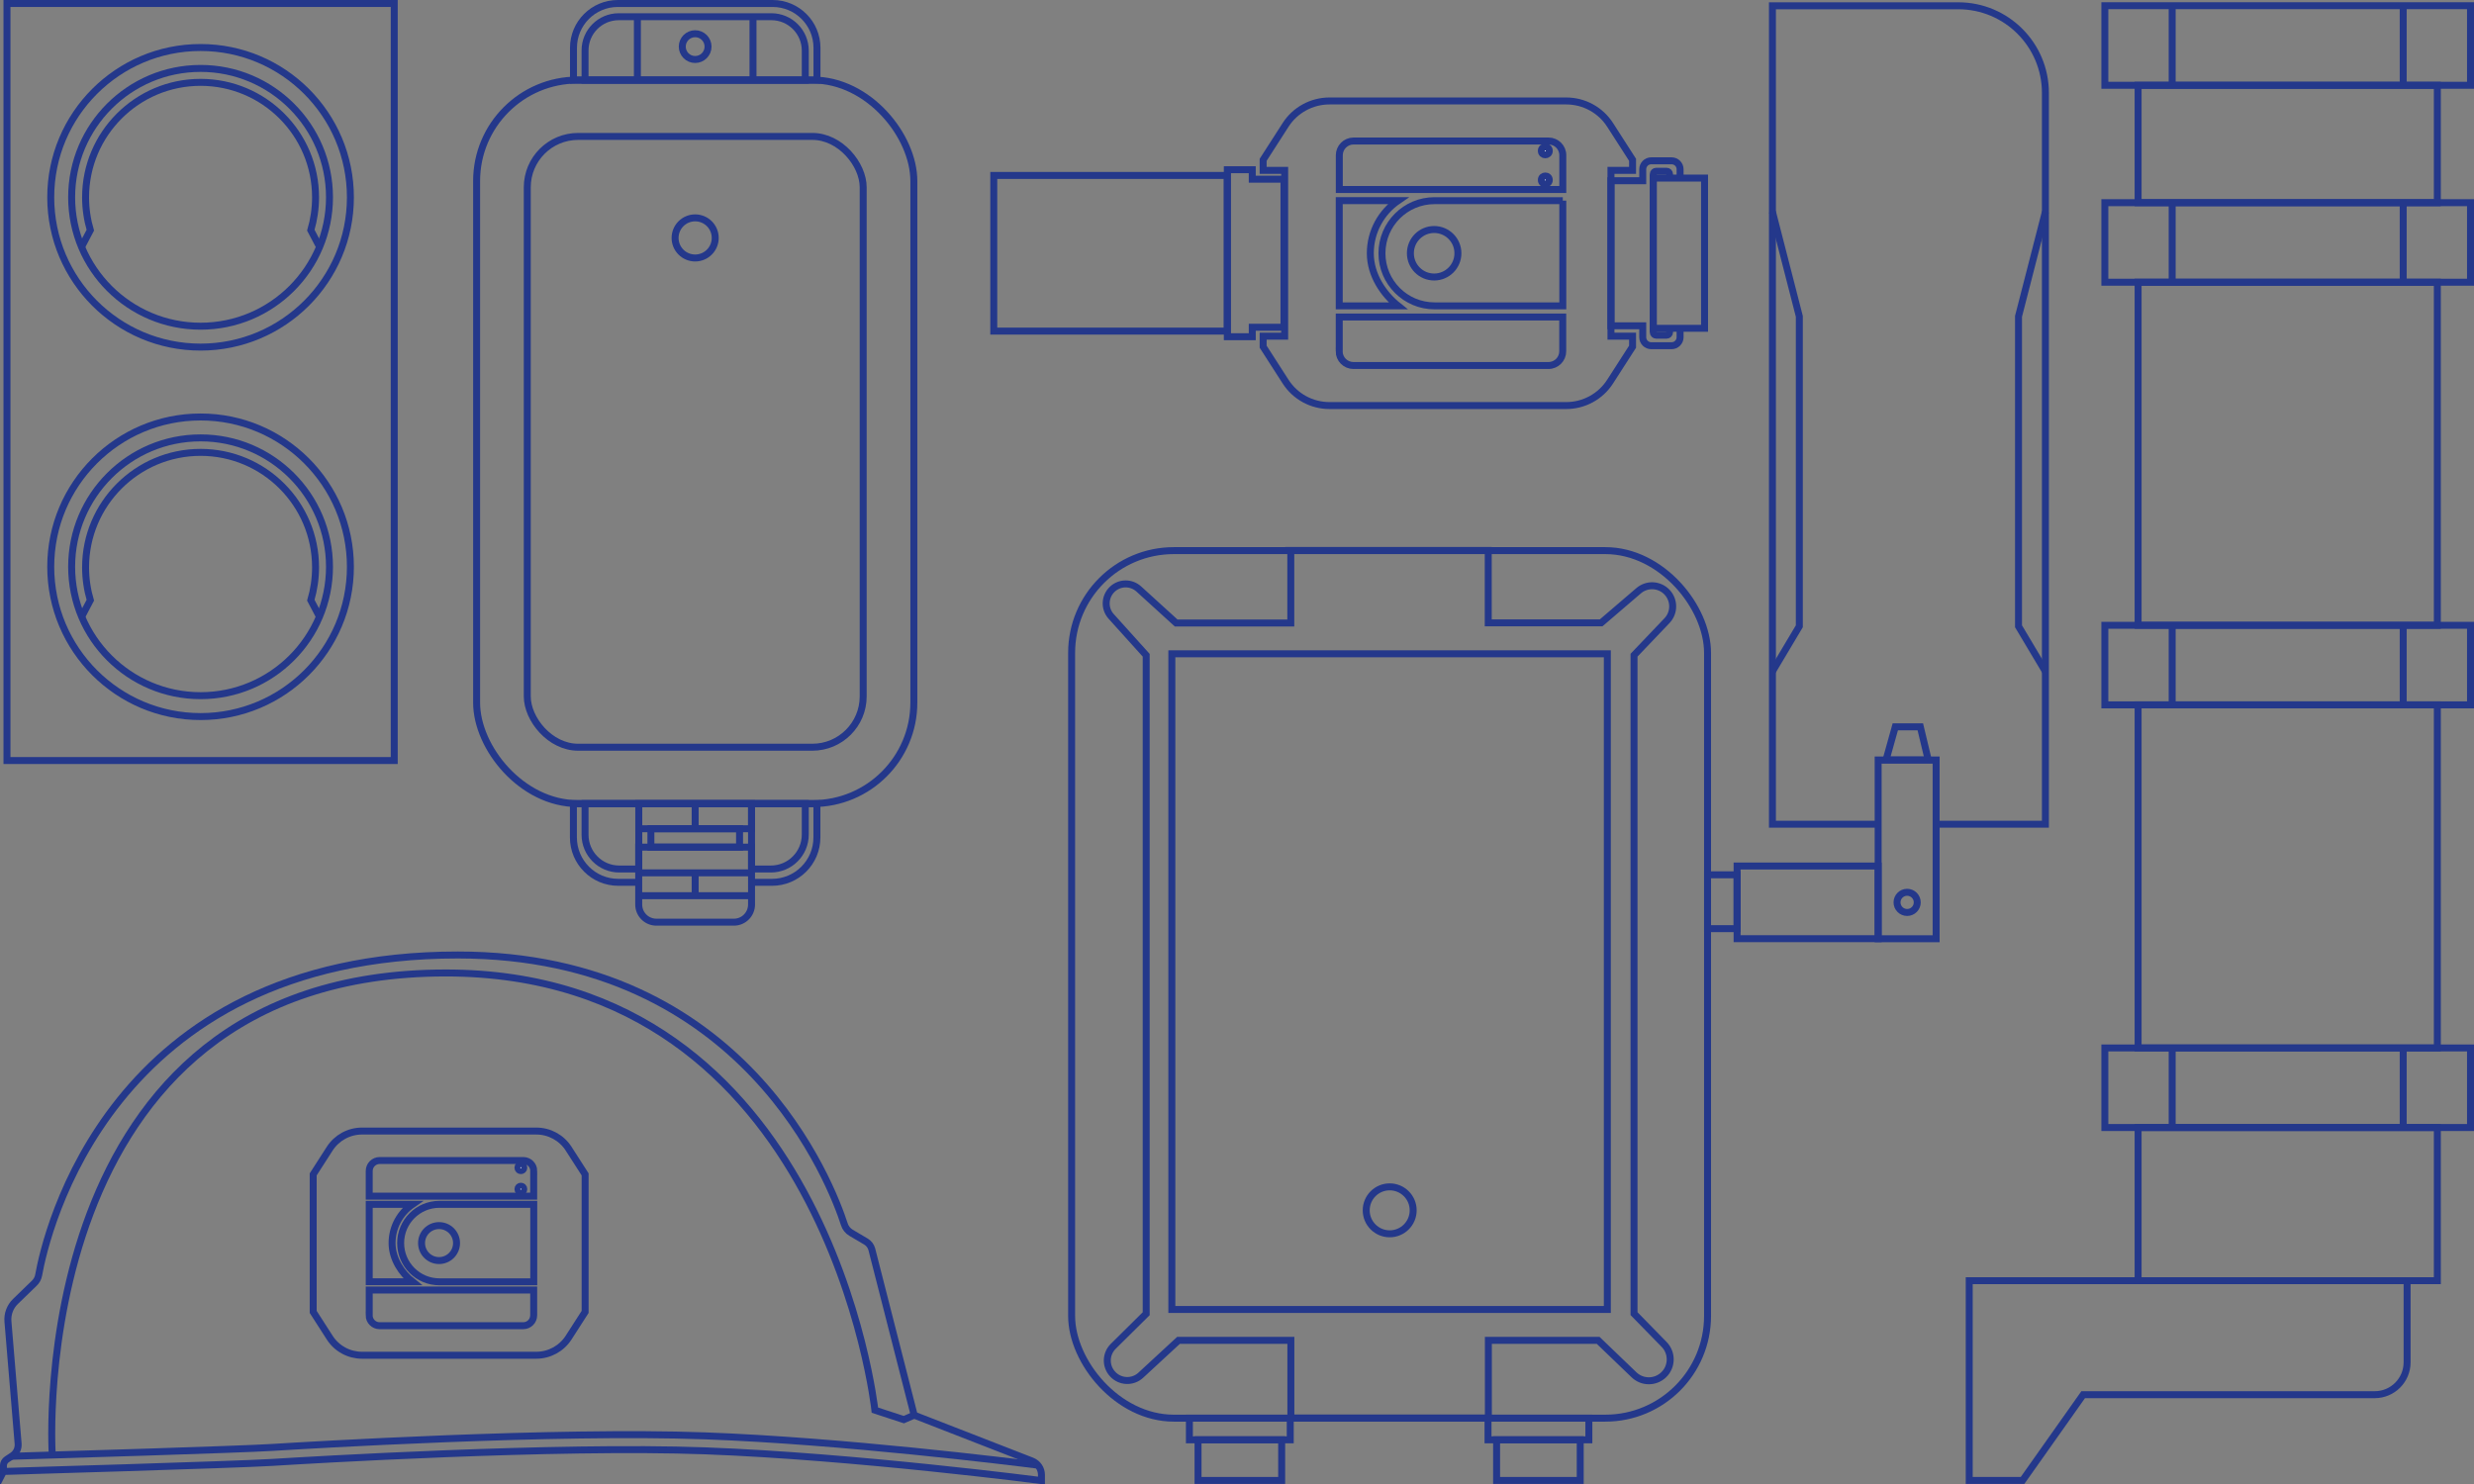 <?xml version="1.0" encoding="UTF-8"?> <svg xmlns="http://www.w3.org/2000/svg" id="Layer_2" data-name="Layer 2" viewBox="0 0 355 213.07"><rect x="0" y="0" width="355" height="213.07" fill="#808080" stroke="none"/><defs><style> .cls-1 { fill: #fff; } .cls-1, .cls-2 { stroke: #24388b; stroke-miterlimit: 10; } .cls-2 { fill: none; } </style></defs><g id="Figures"><g><g><path class="cls-2" d="M181.25,24.45h3.09v23.8h-3.09v1.51s3.22,5.01,3.22,5.01c1.38,2.15,3.75,3.44,6.3,3.44h33.97c2.55,0,4.93-1.3,6.3-3.44l3.22-5.01v-1.51h-3.1v-23.8h3.1v-1.51l-3.22-5.01c-1.38-2.15-3.75-3.44-6.3-3.44h-33.97c-2.55,0-4.93,1.3-6.3,3.44l-3.22,5.01v1.51Z"></path><path class="cls-2" d="M239.57,47.13v.56c0,.23-.19.42-.42.42h-1.5c-.23,0-.42-.19-.42-.42v-22.69c0-.23.19-.42.42-.42h1.5c.23,0,.42.19.42.42v.56"></path><path class="cls-2" d="M241.08,47.13v1.27c0,.67-.54,1.22-1.22,1.22h-2.92c-.67,0-1.22-.54-1.22-1.22v-1.64h-4.56v-20.82h4.56s0-1.64,0-1.64c0-.67.54-1.22,1.22-1.22h2.92c.67,0,1.22.54,1.22,1.22v1.27"></path><polygon class="cls-2" points="179.69 46.97 184.24 46.97 184.24 25.72 179.69 25.72 179.69 24.36 176.11 24.36 176.11 25.72 176.11 46.97 176.11 48.33 179.69 48.33 179.69 46.97"></polygon><rect class="cls-2" x="148.18" y="19.59" width="22.34" height="33.51" transform="translate(195.7 -123) rotate(90)"></rect><rect class="cls-2" x="230.13" y="32.67" width="21.56" height="7.36" transform="translate(277.26 -204.57) rotate(90)"></rect><circle class="cls-2" cx="205.79" cy="36.35" r="3.41"></circle><g><g><path class="cls-2" d="M203.72,23.37h15.1v18.4c0,4.17-3.38,7.55-7.55,7.55h0c-4.17,0-7.55-3.38-7.55-7.55v-18.4h0Z" transform="translate(247.62 -174.92) rotate(90)"></path><path class="cls-2" d="M206.77,7.68h4.92v32.07h-4.92c-1.12,0-2.04-.91-2.04-2.04V9.72c0-1.12.91-2.04,2.04-2.04Z" transform="translate(231.93 -184.49) rotate(90)"></path><path class="cls-2" d="M206.77,32.94h4.92v32.07h-4.92c-1.12,0-2.04-.91-2.04-2.04v-28c0-1.12.91-2.04,2.04-2.04Z" transform="translate(159.23 257.19) rotate(-90)"></path><path class="cls-2" d="M196.63,36.35h0c0-3.13,1.58-5.9,3.98-7.55h-8.44v15.1h8.44c-2.06-1.64-3.98-4.39-3.98-7.55Z"></path></g><circle class="cls-1" cx="221.74" cy="21.65" r=".57"></circle><circle class="cls-1" cx="221.74" cy="25.83" r=".57"></circle></g></g><g><path class="cls-2" d="M44.94,169.67v18.63s2.37,3.69,2.37,3.69c1.01,1.58,2.76,2.53,4.64,2.53h25c1.88,0,3.63-.96,4.64-2.53l2.37-3.69v-19.74l-2.37-3.69c-1.01-1.58-2.76-2.53-4.64-2.53h-25c-1.88,0-3.63.96-4.64,2.53l-2.37,3.69v1.11Z"></path><circle class="cls-2" cx="63" cy="178.42" r="2.51"></circle><g><g><path class="cls-2" d="M61.48,168.87h11.11v13.54c0,3.07-2.49,5.56-5.56,5.56h0c-3.07,0-5.56-2.49-5.56-5.56v-13.54h0Z" transform="translate(245.46 111.39) rotate(90)"></path><path class="cls-2" d="M63.72,157.33h3.62v23.6h-3.62c-.83,0-1.5-.67-1.5-1.5v-20.61c0-.83.67-1.5,1.5-1.5Z" transform="translate(233.91 104.35) rotate(90)"></path><path class="cls-2" d="M63.72,175.92h3.62v23.6h-3.62c-.83,0-1.5-.67-1.5-1.5v-20.61c0-.83.67-1.5,1.5-1.5Z" transform="translate(-122.94 252.5) rotate(-90)"></path><path class="cls-2" d="M56.26,178.42h0c0-2.31,1.16-4.34,2.93-5.56h-6.21v11.11h6.21c-1.52-1.2-2.93-3.23-2.93-5.56Z"></path></g><circle class="cls-1" cx="74.74" cy="167.6" r=".42"></circle><circle class="cls-1" cx="74.74" cy="170.68" r=".42"></circle></g></g><g><rect class="cls-2" x="153.77" y="79.03" width="91.25" height="124.52" rx="14.67" ry="14.67"></rect><circle class="cls-2" cx="199.41" cy="173.72" r="3.37"></circle><rect class="cls-2" x="249.26" y="124.3" width="20.24" height="10.43"></rect><rect class="cls-2" x="269.5" y="109.08" width="8.32" height="25.66"></rect><path class="cls-2" d="M277.82,118.3h15.68V13.33c0-6.9-5.59-12.5-12.5-12.5h-26.67v117.47h15.17"></path><circle class="cls-2" cx="273.66" cy="129.52" r="1.45"></circle><rect class="cls-2" x="245.02" y="125.56" width="4.24" height="7.73"></rect><path class="cls-2" d="M185.22,79.03v10.39h-16.45l-5.36-4.88c-1.09-.99-2.75-.97-3.81.04h0c-1.1,1.05-1.17,2.78-.15,3.9l5.02,5.57v94.51l-4.73,4.68c-1.1,1.09-1.14,2.84-.09,3.98h0c1.07,1.17,2.89,1.24,4.05.16l5.41-5h16.12v11.15h28.34v-11.15h15.75l5.15,4.95c1.19,1.14,3.06,1.14,4.25,0h0c1.23-1.18,1.26-3.14.07-4.36l-4.32-4.42v-94.51l4.73-4.96c1.09-1.14,1.09-2.94,0-4.09h0c-1.09-1.14-2.87-1.23-4.07-.2l-5.38,4.61h-16.2v-10.39h-28.34Z"></path><rect class="cls-2" x="168.15" y="93.84" width="62.49" height="94.11"></rect><rect class="cls-2" x="170.67" y="203.55" width="14.47" height="3.11"></rect><rect class="cls-2" x="171.91" y="206.65" width="12" height="5.84"></rect><rect class="cls-2" x="214.75" y="206.65" width="12" height="5.84"></rect><rect class="cls-2" x="213.52" y="203.55" width="14.47" height="3.11"></rect><polyline class="cls-2" points="254.33 30.39 258.19 45.41 258.19 89.89 254.33 96.37"></polyline><polyline class="cls-2" points="293.5 30.39 289.64 45.41 289.64 89.89 293.5 96.37"></polyline><polygon class="cls-2" points="270.63 109.08 271.96 104.32 275.55 104.32 276.69 109.08 270.63 109.08"></polygon></g><g><rect class="cls-2" x="75.66" y="19.58" width="48.2" height="87.67" rx="7.3" ry="7.3"></rect><rect class="cls-2" x="68.39" y="11.49" width="62.74" height="103.85" rx="14.49" ry="14.49"></rect><circle class="cls-2" cx="99.75" cy="34.15" r="2.88"></circle><path class="cls-2" d="M88.78,2.4h21.91c2.68,0,4.86,2.18,4.86,4.86v4.23h-31.6v-4.26c0-2.66,2.16-4.83,4.83-4.83Z"></path><path class="cls-2" d="M88.64.5h22.23c3.51,0,6.36,2.85,6.36,6.36v4.64h-34.94v-4.64c0-3.51,2.85-6.36,6.36-6.36Z"></path><g><line class="cls-2" x1="91.46" y1="2.4" x2="91.46" y2="11.49"></line><line class="cls-2" x1="108.05" y1="2.4" x2="108.05" y2="11.49"></line></g><circle class="cls-2" cx="99.75" cy="6.69" r="1.85"></circle><path class="cls-2" d="M107.84,124.73h2.77c2.73,0,4.94-2.21,4.94-4.94v-4.45h-31.6v4.48c0,2.71,2.2,4.91,4.9,4.91h2.8"></path><path class="cls-2" d="M107.84,126.64h2.94c3.56,0,6.44-2.88,6.44-6.44v-4.85h-34.94v4.85c0,3.56,2.88,6.44,6.44,6.44h2.94"></path><g><line class="cls-2" x1="91.66" y1="124.73" x2="91.66" y2="115.35"></line><line class="cls-2" x1="107.84" y1="124.73" x2="107.84" y2="115.35"></line></g><rect class="cls-2" x="91.66" y="115.35" width="16.18" height="3.6"></rect><rect class="cls-2" x="93.4" y="118.95" width="12.72" height="2.64"></rect><path class="cls-2" d="M91.66,121.59h16.18v8.24c0,1.39-1.13,2.53-2.53,2.53h-11.13c-1.39,0-2.53-1.13-2.53-2.53v-8.24h0Z"></path><line class="cls-2" x1="99.75" y1="118.95" x2="99.75" y2="115.44"></line><line class="cls-2" x1="99.75" y1="128.72" x2="99.75" y2="125.21"></line><line class="cls-2" x1="91.66" y1="128.56" x2="107.84" y2="128.56"></line><line class="cls-2" x1="91.66" y1="125.28" x2="107.84" y2="125.28"></line></g><g><rect class="cls-2" x="302.03" y=".83" width="52.47" height="11.42" transform="translate(656.53 13.07) rotate(-180)"></rect><rect class="cls-2" x="302.03" y="29.09" width="52.47" height="11.42" transform="translate(656.53 69.6) rotate(-180)"></rect><rect class="cls-2" x="302.03" y="89.75" width="52.47" height="11.42" transform="translate(656.53 190.92) rotate(-180)"></rect><rect class="cls-2" x="302.03" y="150.41" width="52.47" height="11.42" transform="translate(656.53 312.24) rotate(-180)"></rect><rect class="cls-2" x="306.79" y="12.25" width="42.94" height="16.85" transform="translate(656.53 41.34) rotate(-180)"></rect><rect class="cls-2" x="306.79" y="40.51" width="42.94" height="49.24" transform="translate(656.53 130.26) rotate(-180)"></rect><rect class="cls-2" x="306.79" y="101.17" width="42.94" height="49.24" transform="translate(656.53 251.58) rotate(-180)"></rect><rect class="cls-2" x="306.79" y="161.83" width="42.94" height="21.99" transform="translate(656.53 345.65) rotate(-180)"></rect><path class="cls-2" d="M345.4,183.82v11.72c0,2.56-2.08,4.64-4.64,4.64h-41.84s-8.7,12.31-8.7,12.31h-7.65v-12.31s0-16.36,0-16.36h62.83Z"></path><g><line class="cls-2" x1="344.84" y1=".83" x2="344.84" y2="12.25"></line><line class="cls-2" x1="311.69" y1=".83" x2="311.69" y2="12.25"></line></g><g><line class="cls-2" x1="344.84" y1="29.09" x2="344.84" y2="40.51"></line><line class="cls-2" x1="311.69" y1="29.09" x2="311.69" y2="40.51"></line></g><g><line class="cls-2" x1="344.84" y1="89.75" x2="344.84" y2="101.17"></line><line class="cls-2" x1="311.69" y1="89.75" x2="311.69" y2="101.17"></line></g><g><line class="cls-2" x1="344.84" y1="150.41" x2="344.84" y2="161.83"></line><line class="cls-2" x1="311.69" y1="150.41" x2="311.69" y2="161.83"></line></g></g><g><rect class="cls-2" x="1" y=".5" width="55.57" height="108.66"></rect><ellipse class="cls-2" cx="28.78" cy="28.32" rx="18.5" ry="18.5"></ellipse><ellipse class="cls-2" cx="28.78" cy="28.32" rx="21.5" ry="21.5"></ellipse><ellipse class="cls-2" cx="28.78" cy="81.35" rx="18.5" ry="18.5"></ellipse><ellipse class="cls-2" cx="28.78" cy="81.35" rx="21.5" ry="21.5"></ellipse><path class="cls-2" d="M11.7,35.44l1.26-2.4c-.44-1.49-.68-3.08-.68-4.72,0-9.11,7.39-16.5,16.5-16.5s16.5,7.39,16.5,16.5c0,1.64-.24,3.22-.68,4.72l1.26,2.4"></path><path class="cls-2" d="M11.7,88.55l1.26-2.4c-.44-1.49-.68-3.08-.68-4.72,0-9.11,7.39-16.5,16.5-16.5s16.5,7.39,16.5,16.5c0,1.64-.24,3.22-.68,4.72l1.26,2.4"></path></g><g><path class="cls-2" d="M.5,211.2s33.48-.98,38.59-1.3,40.6-2.45,62.09-1.66,48.26,4.27,48.26,4.27v-.83c0-.88-.54-1.66-1.35-1.98l-16.91-6.58-6.08-23.8c-.12-.46-.42-.86-.83-1.11l-2.15-1.27c-.46-.27-.8-.7-.96-1.2-1.78-5.51-14.2-38.67-55.46-38.67-50.13,0-59.12,40.17-60.15,45.93-.08.46-.3.87-.64,1.19l-2.69,2.61c-.78.75-1.17,1.81-1.08,2.89l1.46,17.52c.06.7-.27,1.38-.86,1.76l-.76.5c-.3.2-.49.54-.49.9v.85Z"></path><path class="cls-2" d="M1.63,209.02c5.89-.17,32.91-.98,37.46-1.27,5.11-.32,40.6-2.45,62.09-1.66,19.76.72,43.98,3.73,47.76,4.21"></path><path class="cls-2" d="M7.49,208.66s-4.3-69.01,56.48-69.01c54.78,0,61.57,62.75,61.57,62.75l4.15,1.36,1.5-.65"></path></g></g></g></svg> 